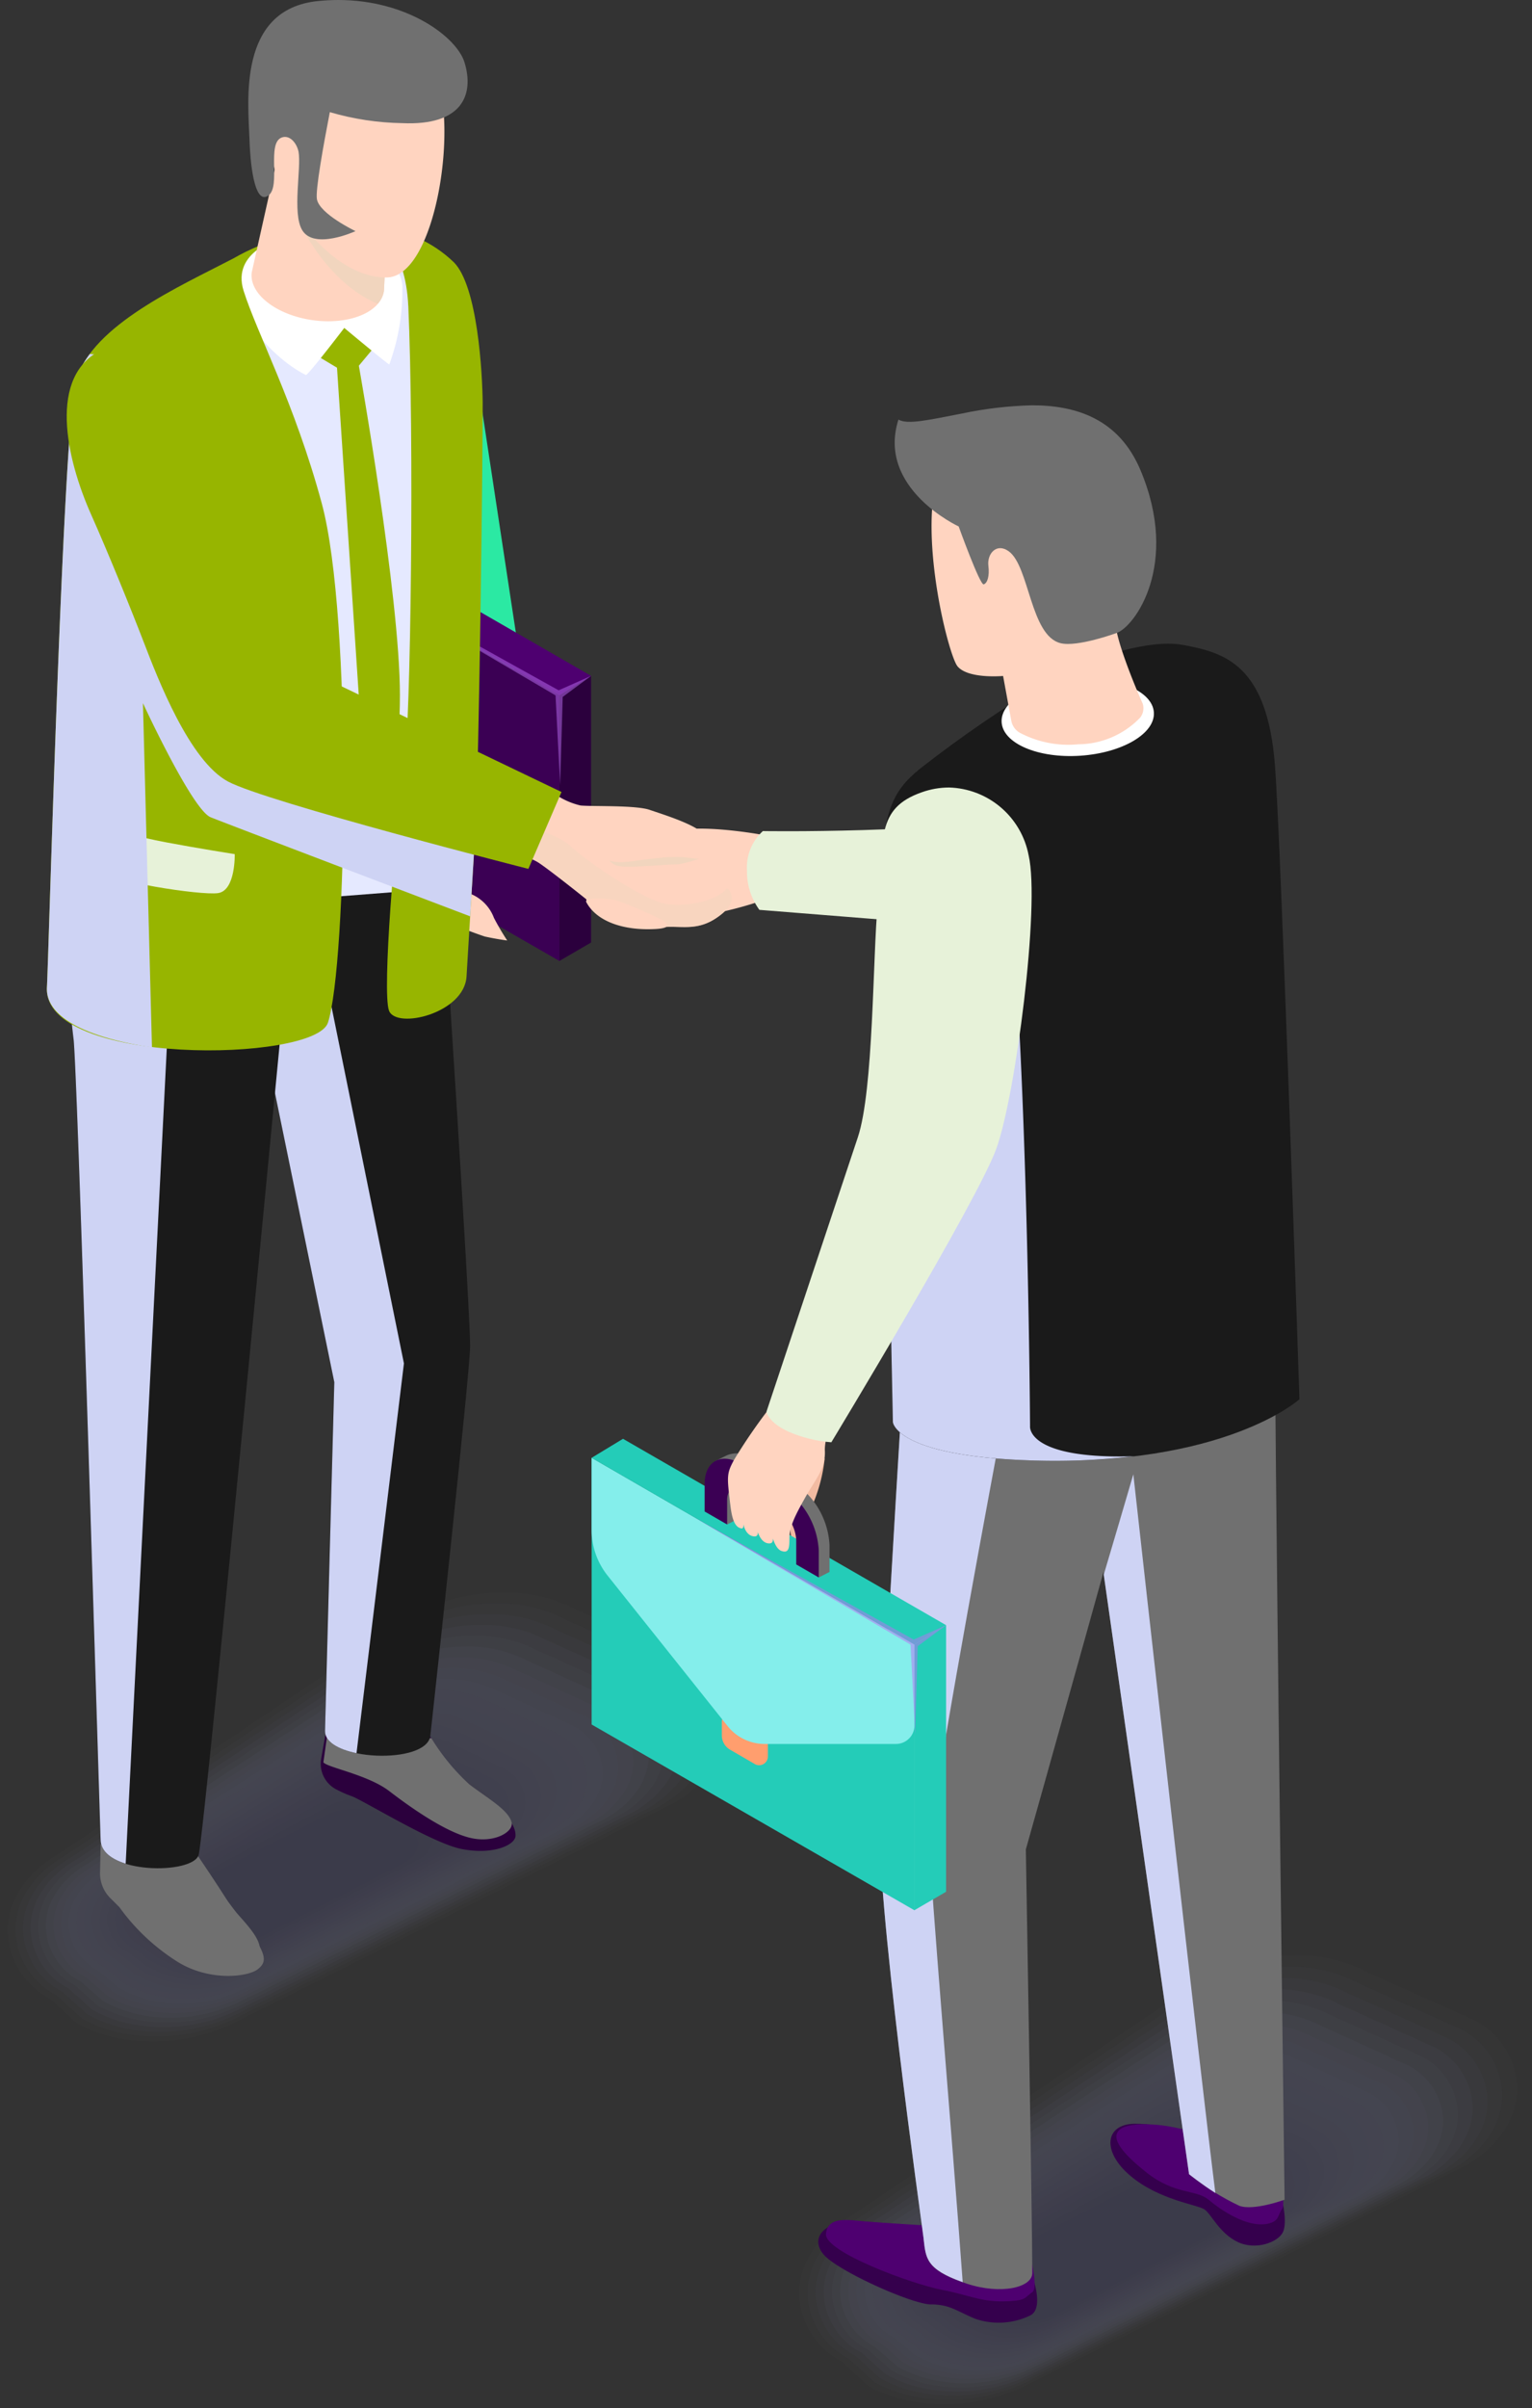 <svg id="img-immigration-attorney-lawyer" xmlns="http://www.w3.org/2000/svg" xmlns:xlink="http://www.w3.org/1999/xlink" width="160.636" height="252.291" viewBox="0 0 160.636 252.291">
  <rect x="0" y="0" width="160.636" height="252.291" fill="#333333" stroke="none"/>
  <defs>
    <clipPath id="clip-path">
      <rect id="Rectangle_9734" data-name="Rectangle 9734" width="160.636" height="252.291" fill="none"/>
    </clipPath>
    <clipPath id="clip-path-2">
      <rect id="Rectangle_9710" data-name="Rectangle 9710" width="77.702" height="48.656" fill="none"/>
    </clipPath>
    <clipPath id="clip-path-4">
      <rect id="Rectangle_9689" data-name="Rectangle 9689" width="75.288" height="47.026" fill="none"/>
    </clipPath>
    <clipPath id="clip-path-5">
      <rect id="Rectangle_9690" data-name="Rectangle 9690" width="72.874" height="45.397" fill="none"/>
    </clipPath>
    <clipPath id="clip-path-6">
      <rect id="Rectangle_9691" data-name="Rectangle 9691" width="70.461" height="43.768" fill="none"/>
    </clipPath>
    <clipPath id="clip-path-7">
      <rect id="Rectangle_9692" data-name="Rectangle 9692" width="68.047" height="42.139" fill="none"/>
    </clipPath>
    <clipPath id="clip-path-8">
      <rect id="Rectangle_9693" data-name="Rectangle 9693" width="65.634" height="40.51" fill="none"/>
    </clipPath>
    <clipPath id="clip-path-9">
      <rect id="Rectangle_9694" data-name="Rectangle 9694" width="63.22" height="38.882" fill="none"/>
    </clipPath>
    <clipPath id="clip-path-10">
      <rect id="Rectangle_9695" data-name="Rectangle 9695" width="60.807" height="37.254" fill="none"/>
    </clipPath>
    <clipPath id="clip-path-11">
      <rect id="Rectangle_9696" data-name="Rectangle 9696" width="58.393" height="35.627" fill="none"/>
    </clipPath>
    <clipPath id="clip-path-12">
      <rect id="Rectangle_9697" data-name="Rectangle 9697" width="55.98" height="34" fill="none"/>
    </clipPath>
    <clipPath id="clip-path-13">
      <rect id="Rectangle_9698" data-name="Rectangle 9698" width="53.567" height="32.373" fill="none"/>
    </clipPath>
    <clipPath id="clip-path-14">
      <rect id="Rectangle_9699" data-name="Rectangle 9699" width="51.153" height="30.748" fill="none"/>
    </clipPath>
    <clipPath id="clip-path-15">
      <rect id="Rectangle_9700" data-name="Rectangle 9700" width="48.74" height="29.123" fill="none"/>
    </clipPath>
    <clipPath id="clip-path-16">
      <rect id="Rectangle_9701" data-name="Rectangle 9701" width="46.327" height="27.5" fill="none"/>
    </clipPath>
    <clipPath id="clip-path-17">
      <rect id="Rectangle_9702" data-name="Rectangle 9702" width="43.914" height="25.877" fill="none"/>
    </clipPath>
    <clipPath id="clip-path-18">
      <rect id="Rectangle_9703" data-name="Rectangle 9703" width="41.502" height="24.256" fill="none"/>
    </clipPath>
    <clipPath id="clip-path-19">
      <rect id="Rectangle_9704" data-name="Rectangle 9704" width="39.089" height="22.637" fill="none"/>
    </clipPath>
    <clipPath id="clip-path-20">
      <rect id="Rectangle_9705" data-name="Rectangle 9705" width="36.676" height="21.019" fill="none"/>
    </clipPath>
    <clipPath id="clip-path-21">
      <rect id="Rectangle_9706" data-name="Rectangle 9706" width="34.264" height="19.404" fill="none"/>
    </clipPath>
    <clipPath id="clip-path-22">
      <rect id="Rectangle_9707" data-name="Rectangle 9707" width="31.852" height="17.791" fill="none"/>
    </clipPath>
    <clipPath id="clip-path-23">
      <rect id="Rectangle_9708" data-name="Rectangle 9708" width="29.441" height="16.183" fill="none"/>
    </clipPath>
    <clipPath id="clip-path-24">
      <rect id="Rectangle_9709" data-name="Rectangle 9709" width="27.03" height="14.579" fill="none"/>
    </clipPath>
    <clipPath id="clip-path-25">
      <rect id="Rectangle_9733" data-name="Rectangle 9733" width="77.701" height="48.656" fill="none"/>
    </clipPath>
    <clipPath id="clip-path-29">
      <rect id="Rectangle_9714" data-name="Rectangle 9714" width="70.461" height="43.767" fill="none"/>
    </clipPath>
    <clipPath id="clip-path-32">
      <rect id="Rectangle_9717" data-name="Rectangle 9717" width="63.221" height="38.882" fill="none"/>
    </clipPath>
    <clipPath id="clip-path-34">
      <rect id="Rectangle_9719" data-name="Rectangle 9719" width="58.393" height="35.626" fill="none"/>
    </clipPath>
    <clipPath id="clip-path-37">
      <rect id="Rectangle_9722" data-name="Rectangle 9722" width="51.154" height="30.748" fill="none"/>
    </clipPath>
    <clipPath id="clip-path-38">
      <rect id="Rectangle_9723" data-name="Rectangle 9723" width="48.74" height="29.124" fill="none"/>
    </clipPath>
    <clipPath id="clip-path-41">
      <rect id="Rectangle_9726" data-name="Rectangle 9726" width="41.501" height="24.256" fill="none"/>
    </clipPath>
    <clipPath id="clip-path-44">
      <rect id="Rectangle_9729" data-name="Rectangle 9729" width="34.264" height="19.403" fill="none"/>
    </clipPath>
    <clipPath id="clip-path-48">
      <path id="Path_72768" data-name="Path 72768" d="M23.26,13.724l5,32.918L26.178,75.95,17.7,58.589Z" transform="translate(-17.704 -13.724)" fill="none"/>
    </clipPath>
    <linearGradient id="linear-gradient" x1="-0.953" y1="3.547" x2="-0.88" y2="3.547" gradientUnits="objectBoundingBox">
      <stop offset="0" stop-color="#6cf"/>
      <stop offset="0.005" stop-color="#6cf"/>
      <stop offset="0.196" stop-color="#43caeb"/>
      <stop offset="0.525" stop-color="#00c7c5"/>
      <stop offset="0.674" stop-color="#08cebd"/>
      <stop offset="0.915" stop-color="#20e1aa"/>
      <stop offset="1" stop-color="#2be9a3"/>
    </linearGradient>
    <clipPath id="clip-path-50">
      <rect id="Rectangle_9736" data-name="Rectangle 9736" width="26.58" height="22.801" fill="none"/>
    </clipPath>
    <clipPath id="clip-path-51">
      <path id="Path_72776" data-name="Path 72776" d="M13.643,17.24l1.739,1.042,2.29,34.448,1.667,17.13a57.857,57.857,0,0,0,2.64-17.271c0-10.417-4.307-34.516-4.307-34.516l1.389-1.665-2.709-2.5-.626-.069Z" transform="translate(-13.643 -13.837)" fill="none"/>
    </clipPath>
    <clipPath id="clip-path-53">
      <path id="Path_72779" data-name="Path 72779" d="M12.1,39.269,10.428,43.9,19.8,89.529s-.919,34.169-.97,36.531c-.071,3.125,10.7,3.61,11.043.485s4.167-38.151,4.167-40.789c0-4.167-2.871-47.967-2.871-47.967Z" transform="translate(-10.428 -37.789)" fill="#1a1a1a"/>
    </clipPath>
    <clipPath id="clip-path-55">
      <rect id="Rectangle_9741" data-name="Rectangle 9741" width="16.668" height="85.972" fill="none"/>
    </clipPath>
    <clipPath id="clip-path-56">
      <path id="Path_72783" data-name="Path 72783" d="M3.45,53.328c.436,3.9,2.689,80.026,2.837,83.91.14,3.613,9.723,3.613,10.279,1.529.653-2.445,9.865-99.314,9.865-99.314l-23.2-1.48A67.708,67.708,0,0,0,3.45,53.328" transform="translate(-2.917 -37.973)" fill="none"/>
    </clipPath>
    <clipPath id="clip-path-58">
      <rect id="Rectangle_9744" data-name="Rectangle 9744" width="11.009" height="101.509" fill="none"/>
    </clipPath>
    <clipPath id="clip-path-59">
      <path id="Path_72787" data-name="Path 72787" d="M19.42,17.885c.606,13.505.3,43.488-.461,48.8-.926,6.479-2.308,23.05-1.561,25.04s7.893.3,8.129-3.578c.195-3.238.542-8.994.9-14.943.458-7.516.827-42.178.793-45.209s-.517-12.116-3.007-14.655a13.19,13.19,0,0,0-8.225-3.667s3.152,2.007,3.428,8.21" transform="translate(-15.992 -9.675)" fill="none"/>
    </clipPath>
    <clipPath id="clip-path-60">
      <path id="Path_72788" data-name="Path 72788" d="M21.522,12.368C15.774,15.36,6.911,19.273,5.066,25.033,3.682,29.346,2.163,86.09,2,88.693c-.5,8.319,28.111,7.885,29.466,3.724,1.992-6.142,2.591-42.409-.648-54.407C28,27.582,24.014,20.155,22.623,15.744c-1.31-4.152,3.807-5.524,4.408-5.669a23.628,23.628,0,0,0-5.509,2.293m5.509-2.293.057-.012-.057.012" transform="translate(-1.996 -10.063)" fill="none"/>
    </clipPath>
    <clipPath id="clip-path-61">
      <path id="Path_72789" data-name="Path 72789" d="M4.4,39.688c.69,1.088,10.466,2.623,12.323,2.359s1.753-4.083,1.753-4.083-3.9-.616-7.142-1.226-6.378-1.517-6.378-1.517S3.715,38.6,4.4,39.688" transform="translate(-4.195 -35.221)" fill="none"/>
    </clipPath>
    <clipPath id="clip-path-63">
      <rect id="Rectangle_9749" data-name="Rectangle 9749" width="24.332" height="11.292" fill="none"/>
    </clipPath>
    <clipPath id="clip-path-64">
      <path id="Path_72792" data-name="Path 72792" d="M63.787,35.3c-12.4,2.037-30.315,1.739-30.315,1.739a5.161,5.161,0,0,0-1.665,4.152,6.818,6.818,0,0,0,1.3,4.1l28.04,2.236s20.933,2.729,20.79-5.9c-.094-5.553-2.679-7.42-8.164-7.42A65.944,65.944,0,0,0,63.787,35.3" transform="translate(-31.802 -34.202)" fill="none"/>
    </clipPath>
    <clipPath id="clip-path-66">
      <rect id="Rectangle_9752" data-name="Rectangle 9752" width="14.273" height="2.515" fill="none"/>
    </clipPath>
    <clipPath id="clip-path-67">
      <rect id="Rectangle_9753" data-name="Rectangle 9753" width="10.909" height="19.31" fill="none"/>
    </clipPath>
    <clipPath id="clip-path-68">
      <rect id="Rectangle_9754" data-name="Rectangle 9754" width="45.049" height="72.643" fill="none"/>
    </clipPath>
    <clipPath id="clip-path-69">
      <path id="Path_72802" data-name="Path 72802" d="M45.309,59.085l13.1,91.99a26.317,26.317,0,0,0,5.273,3.31c1.5.549,4.741-.64,4.741-.64s-1.145-88.665-.988-90.963c.571-8.26-2.95-10.343-2.95-10.343Z" transform="translate(-45.309 -52.438)" fill="#707070"/>
    </clipPath>
    <clipPath id="clip-path-71">
      <path id="Path_72805" data-name="Path 72805" d="M40.488,62.564s-2.477,39.8-3.039,52.925c-.429,9.969,4.457,44,4.664,45.793.239,2.039.167,3.251,4.558,4.7,3.507,1.153,6.834.424,6.834-1.14,0-5.174-.677-44.367-.677-44.367S64.5,79.108,67.286,68.32s-1.709-18.229-1.709-18.229Z" transform="translate(-37.422 -50.091)" fill="#707070"/>
    </clipPath>
    <clipPath id="clip-path-73">
      <rect id="Rectangle_9759" data-name="Rectangle 9759" width="14.688" height="108.866" fill="none"/>
    </clipPath>
    <clipPath id="clip-path-74">
      <path id="Path_72807" data-name="Path 72807" d="M54.993,31.278A128.849,128.849,0,0,0,41.486,40.53c-2.926,2.416-4.115,4.718-3.921,13.628.414,19.076,1.143,54.779,1.143,54.779s.271,3.524,14.276,4c20.534.7,28.352-6.4,28.352-6.4s-1.9-57.7-2.564-66.376c-.808-10.567-5.238-11.835-9.646-12.646a8.509,8.509,0,0,0-1.549-.131c-3.844,0-9.255,1.975-12.584,3.9" transform="translate(-37.545 -27.382)" fill="none"/>
    </clipPath>
    <clipPath id="clip-path-76">
      <rect id="Rectangle_9762" data-name="Rectangle 9762" width="26.396" height="60.424" fill="none"/>
    </clipPath>
    <clipPath id="clip-path-77">
      <path id="Path_72811" data-name="Path 72811" d="M45.122,18.106c-3.172.608-5.708,1.214-6.632.626-2.317,7.223,6.312,11.2,6.312,11.2s2.236,6.2,2.628,6.066.616-.872.488-1.931c-.158-1.293.877-2.465,2.155-1.517,2.143,1.583,2.248,8.821,5.406,9.609,1.766.443,5.864-1.059,5.864-1.059,1.894-.618,6.686-7.181,2.524-17.064-2.266-5.381-6.753-6.794-11.355-6.794a40.05,40.05,0,0,0-7.388.864" transform="translate(-38.095 -17.242)" fill="none"/>
    </clipPath>
    <clipPath id="clip-path-79">
      <rect id="Rectangle_9765" data-name="Rectangle 9765" width="11.702" height="75.287" fill="none"/>
    </clipPath>
    <clipPath id="clip-path-81">
      <path id="Path_72822" data-name="Path 72822" d="M48.941,33.993c-4.859,1.694-4,4.893-4.64,11.7-.527,5.61-.429,19.484-2.083,24.447L32.633,98.9s.175,1.125,2.362,2.106a13.946,13.946,0,0,0,4.443,1.089s15.288-25.218,17.3-30.758S61.347,45.855,60.124,40.6a8.737,8.737,0,0,0-8.348-7.1,8.569,8.569,0,0,0-2.835.493" transform="translate(-32.633 -33.5)" fill="none"/>
    </clipPath>
    <clipPath id="clip-path-82">
      <path id="Path_72823" data-name="Path 72823" d="M6.55,15.454C.829,18.175,2.777,26.849,5.415,32.759c1.719,3.852,4.115,9.732,5.556,13.473s4.748,12.3,8.777,14.461,31.5,9.154,31.5,9.154l3.472-8.055-27.5-13.2s-4.583-15.278-6.112-19.307c-2.184-5.76-4.489-14.808-10.732-14.808a8.96,8.96,0,0,0-3.827.975" transform="translate(-2.841 -14.479)" fill="none"/>
    </clipPath>
    <clipPath id="clip-path-83">
      <path id="Path_72824" data-name="Path 72824" d="M17.864.111c-8.437.862-7.3,10.562-7.174,14.372s.736,6.969,2.017,5.974-.2-5.393,1.332-6.036c.808-.34,1.581.475,1.8,1.463.313,1.7-.687,6.44.382,8.223,1.266,2.11,5.59.106,5.59.106s-3.763-1.793-4.044-3.342c-.17-.936.67-5.6,1.354-9.122a28.669,28.669,0,0,0,7.61,1.153c6.208.278,7.57-2.913,6.509-6.376C32.435,3.916,27.308,0,20,0a21.163,21.163,0,0,0-2.133.111" transform="translate(-10.572)" fill="none"/>
    </clipPath>
  </defs>
  <g id="Group_40945" data-name="Group 40945">
    <g id="Group_40820" data-name="Group 40820" transform="translate(0 0)">
      <g id="Group_40819" data-name="Group 40819" clip-path="url(#clip-path)">
        <g id="Group_40749" data-name="Group 40749" transform="translate(82.935 203.635)" opacity="0.2">
          <g id="Group_40748" data-name="Group 40748">
            <g id="Group_40747" data-name="Group 40747" clip-path="url(#clip-path-2)">
              <g id="Group_40683" data-name="Group 40683" opacity="0">
                <g id="Group_40682" data-name="Group 40682">
                  <g id="Group_40681" data-name="Group 40681" clip-path="url(#clip-path-2)">
                    <path id="Path_72724" data-name="Path 72724" d="M49.256,131.346a16.23,16.23,0,0,1-8.1-1.953l-2.827-2.623a8.575,8.575,0,0,1-4.649-7.405c0-3.29,2.039-6.354,5.6-8.407l38.1-25.767a19.943,19.943,0,0,1,9.838-2.5,16.239,16.239,0,0,1,8.1,1.953l11.409,5.09a8.575,8.575,0,0,1,4.649,7.405c0,3.29-2.042,6.354-5.6,8.407L59.1,128.844a19.959,19.959,0,0,1-9.841,2.5" transform="translate(-33.677 -82.69)" fill="#afb6e5"/>
                  </g>
                </g>
              </g>
              <g id="Group_40686" data-name="Group 40686" transform="translate(0.859 1.191)" opacity="0.048">
                <g id="Group_40685" data-name="Group 40685">
                  <g id="Group_40684" data-name="Group 40684" clip-path="url(#clip-path-4)">
                    <path id="Path_72725" data-name="Path 72725" d="M76.453,85.6a19.327,19.327,0,0,1,9.518-2.423,15.753,15.753,0,0,1,7.841,1.874c.012,0,2.2.978,2.207.985l8.816,3.945a8.25,8.25,0,0,1,4.48,7.134c0,3.165-1.97,6.117-5.406,8.1l-41.848,20.9c-.02.012-3.389,1.689-3.411,1.7A19.366,19.366,0,0,1,49.1,130.2a18.467,18.467,0,0,1-3.93-.426,14.077,14.077,0,0,1-3.921-1.495l-2.748-2.527a8.256,8.256,0,0,1-4.48-7.137c0-3.165,1.973-6.117,5.406-8.1Z" transform="translate(-34.026 -83.173)" fill="#abb2e2"/>
                  </g>
                </g>
              </g>
              <g id="Group_40689" data-name="Group 40689" transform="translate(1.718 2.382)" opacity="0.095">
                <g id="Group_40688" data-name="Group 40688">
                  <g id="Group_40687" data-name="Group 40687" clip-path="url(#clip-path-5)">
                    <path id="Path_72726" data-name="Path 72726" d="M75.527,86a18.7,18.7,0,0,1,9.2-2.347,15.285,15.285,0,0,1,7.575,1.8c.025.007,2.111.938,2.13.951l8.506,3.817a7.937,7.937,0,0,1,4.31,6.866c0,3.041-1.9,5.881-5.213,7.792L61.51,125.131c-.039.022-3.261,1.628-3.307,1.64a18.8,18.8,0,0,1-9.252,2.283,17.88,17.88,0,0,1-3.8-.431,14.04,14.04,0,0,1-3.795-1.458l-2.672-2.433a7.933,7.933,0,0,1-4.31-6.868c.007-3.039,1.9-5.878,5.213-7.789Z" transform="translate(-34.375 -83.656)" fill="#a7addf"/>
                  </g>
                </g>
              </g>
              <g id="Group_40692" data-name="Group 40692" transform="translate(2.577 3.573)" opacity="0.143">
                <g id="Group_40691" data-name="Group 40691">
                  <g id="Group_40690" data-name="Group 40690" clip-path="url(#clip-path-6)">
                    <path id="Path_72727" data-name="Path 72727" d="M74.6,86.411a18.131,18.131,0,0,1,8.878-2.271A14.829,14.829,0,0,1,90.8,85.859c.034.012,2.024.9,2.054.916l8.193,3.694a7.611,7.611,0,0,1,4.142,6.6c-.01,2.913-1.835,5.642-5.021,7.482l-39.205,19.6c-.057.034-3.132,1.564-3.2,1.583a18.22,18.22,0,0,1-8.959,2.172,17.34,17.34,0,0,1-3.674-.433,14.014,14.014,0,0,1-3.669-1.423l-2.591-2.339a7.608,7.608,0,0,1-4.142-6.6c.01-2.916,1.835-5.642,5.021-7.482Z" transform="translate(-34.724 -84.141)" fill="#a3a9dc"/>
                  </g>
                </g>
              </g>
              <g id="Group_40695" data-name="Group 40695" transform="translate(3.435 4.764)" opacity="0.19">
                <g id="Group_40694" data-name="Group 40694">
                  <g id="Group_40693" data-name="Group 40693" clip-path="url(#clip-path-7)">
                    <path id="Path_72728" data-name="Path 72728" d="M73.679,86.818a17.537,17.537,0,0,1,8.558-2.194,14.345,14.345,0,0,1,7.051,1.643c.047.015,1.938.859,1.978.882l7.883,3.568a7.286,7.286,0,0,1,3.972,6.327c-.012,2.79-1.766,5.406-4.827,7.174L60.408,123.172c-.076.044-3.007,1.5-3.1,1.527a17.684,17.684,0,0,1-8.666,2.064,17.121,17.121,0,0,1-3.546-.438,14.2,14.2,0,0,1-3.544-1.386l-2.512-2.246a7.292,7.292,0,0,1-3.972-6.329c.012-2.79,1.763-5.406,4.827-7.174Z" transform="translate(-35.072 -84.624)" fill="#9fa4d8"/>
                  </g>
                </g>
              </g>
              <g id="Group_40698" data-name="Group 40698" transform="translate(4.294 5.955)" opacity="0.238">
                <g id="Group_40697" data-name="Group 40697">
                  <g id="Group_40696" data-name="Group 40696" clip-path="url(#clip-path-8)">
                    <path id="Path_72729" data-name="Path 72729" d="M72.755,87.224a16.882,16.882,0,0,1,8.238-2.115,13.861,13.861,0,0,1,6.787,1.561c.059.02,1.852.82,1.9.85l7.573,3.44a6.973,6.973,0,0,1,3.8,6.058c-.017,2.667-1.7,5.169-4.635,6.866L59.858,122.191c-.1.054-2.879,1.436-2.992,1.47a17.09,17.09,0,0,1-8.371,1.953,16.377,16.377,0,0,1-3.418-.441,14.143,14.143,0,0,1-3.418-1.352l-2.436-2.152a6.966,6.966,0,0,1-3.8-6.056c.015-2.667,1.694-5.169,4.635-6.866Z" transform="translate(-35.42 -85.107)" fill="#9ba0d5"/>
                  </g>
                </g>
              </g>
              <g id="Group_40701" data-name="Group 40701" transform="translate(5.153 7.146)" opacity="0.286">
                <g id="Group_40700" data-name="Group 40700">
                  <g id="Group_40699" data-name="Group 40699" clip-path="url(#clip-path-9)">
                    <path id="Path_72730" data-name="Path 72730" d="M71.831,87.63a16.3,16.3,0,0,1,7.917-2.039,13.371,13.371,0,0,1,6.524,1.485c.071.025,1.766.781,1.825.815l7.26,3.315a6.645,6.645,0,0,1,3.635,5.787c-.02,2.541-1.628,4.933-4.443,6.558L59.308,121.209c-.116.069-2.753,1.374-2.889,1.416a16.528,16.528,0,0,1-8.075,1.842,15.835,15.835,0,0,1-3.293-.446,14.23,14.23,0,0,1-3.293-1.313L39.4,120.65a6.651,6.651,0,0,1-3.632-5.787c.02-2.544,1.625-4.933,4.443-6.558Z" transform="translate(-35.769 -85.591)" fill="#979bd2"/>
                  </g>
                </g>
              </g>
              <g id="Group_40704" data-name="Group 40704" transform="translate(6.012 8.337)" opacity="0.333">
                <g id="Group_40703" data-name="Group 40703">
                  <g id="Group_40702" data-name="Group 40702" clip-path="url(#clip-path-10)">
                    <path id="Path_72731" data-name="Path 72731" d="M70.906,88.038a15.669,15.669,0,0,1,7.6-1.963,12.932,12.932,0,0,1,6.263,1.406c.079.03,1.677.741,1.746.783l6.95,3.189a6.326,6.326,0,0,1,3.465,5.516c-.022,2.418-1.559,4.7-4.251,6.25L58.757,120.23c-.135.079-2.628,1.31-2.783,1.359a15.994,15.994,0,0,1-7.784,1.734,15.244,15.244,0,0,1-3.162-.451,14.059,14.059,0,0,1-3.167-1.278l-2.278-1.963a6.328,6.328,0,0,1-3.465-5.519c.022-2.418,1.556-4.7,4.251-6.25Z" transform="translate(-36.119 -86.074)" fill="#9397cf"/>
                  </g>
                </g>
              </g>
              <g id="Group_40707" data-name="Group 40707" transform="translate(6.87 9.527)" opacity="0.381">
                <g id="Group_40706" data-name="Group 40706">
                  <g id="Group_40705" data-name="Group 40705" clip-path="url(#clip-path-11)">
                    <path id="Path_72732" data-name="Path 72732" d="M69.981,88.445a15.069,15.069,0,0,1,7.277-1.886,12.451,12.451,0,0,1,6,1.33c.091.032,1.591.7,1.67.746L91.564,91.7a6,6,0,0,1,3.3,5.248c-.025,2.3-1.487,4.46-4.056,5.942l-32.6,16.362c-.155.091-2.5,1.249-2.679,1.3a15.4,15.4,0,0,1-7.489,1.623A14.7,14.7,0,0,1,45,121.723a14.385,14.385,0,0,1-3.041-1.241l-2.2-1.872a6,6,0,0,1-3.3-5.248c.025-2.3,1.487-4.457,4.056-5.94Z" transform="translate(-36.467 -86.559)" fill="#8f92cc"/>
                  </g>
                </g>
              </g>
              <g id="Group_40710" data-name="Group 40710" transform="translate(7.729 10.718)" opacity="0.429">
                <g id="Group_40709" data-name="Group 40709">
                  <g id="Group_40708" data-name="Group 40708" clip-path="url(#clip-path-12)">
                    <path id="Path_72733" data-name="Path 72733" d="M69.057,88.85a14.468,14.468,0,0,1,6.957-1.808,12,12,0,0,1,5.736,1.249c.1.037,1.5.662,1.593.714l6.327,2.938a5.679,5.679,0,0,1,3.125,4.977c-.027,2.172-1.418,4.223-3.864,5.635L57.658,118.269c-.175.1-2.374,1.185-2.576,1.244a14.782,14.782,0,0,1-7.2,1.515,14.337,14.337,0,0,1-2.908-.456,14.639,14.639,0,0,1-2.916-1.207l-2.12-1.776a5.679,5.679,0,0,1-3.125-4.979c.027-2.17,1.418-4.221,3.864-5.632Z" transform="translate(-36.815 -87.042)" fill="#8b8ec9"/>
                  </g>
                </g>
              </g>
              <g id="Group_40713" data-name="Group 40713" transform="translate(8.588 11.909)" opacity="0.476">
                <g id="Group_40712" data-name="Group 40712">
                  <g id="Group_40711" data-name="Group 40711" clip-path="url(#clip-path-13)">
                    <path id="Path_72734" data-name="Path 72734" d="M68.133,89.258a13.857,13.857,0,0,1,6.637-1.731A11.512,11.512,0,0,1,80.242,88.7c.116.039,1.418.623,1.519.68l6.014,2.812A5.36,5.36,0,0,1,90.73,96.9c-.032,2.044-1.35,3.985-3.672,5.324L57.108,117.29c-.192.111-2.248,1.12-2.473,1.187a14.211,14.211,0,0,1-6.9,1.406,13.771,13.771,0,0,1-2.78-.461,14.933,14.933,0,0,1-2.79-1.17l-2.044-1.684a5.36,5.36,0,0,1-2.955-4.709c.032-2.044,1.35-3.985,3.672-5.324Z" transform="translate(-37.163 -87.525)" fill="#8789c6"/>
                  </g>
                </g>
              </g>
              <g id="Group_40716" data-name="Group 40716" transform="translate(9.446 13.1)" opacity="0.524">
                <g id="Group_40715" data-name="Group 40715">
                  <g id="Group_40714" data-name="Group 40714" clip-path="url(#clip-path-14)">
                    <path id="Path_72735" data-name="Path 72735" d="M67.208,89.665a13.259,13.259,0,0,1,6.317-1.655A11.063,11.063,0,0,1,78.733,89.1c.128.047,1.332.584,1.443.648l5.7,2.684a5.04,5.04,0,0,1,2.788,4.44c-.034,1.921-1.281,3.748-3.48,5.016L56.557,116.311c-.212.123-2.12,1.056-2.369,1.13a13.642,13.642,0,0,1-6.607,1.3,13.24,13.24,0,0,1-2.652-.463,15.346,15.346,0,0,1-2.665-1.135L40.3,115.55a5.035,5.035,0,0,1-2.788-4.44c.034-1.921,1.281-3.746,3.48-5.016Z" transform="translate(-37.514 -88.009)" fill="#8385c2"/>
                  </g>
                </g>
              </g>
              <g id="Group_40719" data-name="Group 40719" transform="translate(10.305 14.29)" opacity="0.571">
                <g id="Group_40718" data-name="Group 40718">
                  <g id="Group_40717" data-name="Group 40717" clip-path="url(#clip-path-15)">
                    <path id="Path_72736" data-name="Path 72736" d="M66.284,90.073a12.641,12.641,0,0,1,6-1.579,10.587,10.587,0,0,1,4.945,1.017c.138.049,1.246.544,1.367.613l5.391,2.559A4.72,4.72,0,0,1,86.6,96.852c-.037,1.8-1.212,3.512-3.285,4.709L56,115.332c-.229.133-1.992.992-2.261,1.074a12.29,12.29,0,0,1-8.838.719,15.659,15.659,0,0,1-2.539-1.1l-1.886-1.495a4.716,4.716,0,0,1-2.618-4.169c.037-1.8,1.212-3.512,3.285-4.709Z" transform="translate(-37.862 -88.492)" fill="#7f80bf"/>
                  </g>
                </g>
              </g>
              <g id="Group_40722" data-name="Group 40722" transform="translate(11.164 15.481)" opacity="0.619">
                <g id="Group_40721" data-name="Group 40721">
                  <g id="Group_40720" data-name="Group 40720" clip-path="url(#clip-path-16)">
                    <path id="Path_72737" data-name="Path 72737" d="M65.36,90.478a12.023,12.023,0,0,1,5.676-1.5,10.143,10.143,0,0,1,4.682.936c.15.054,1.16.5,1.29.579l5.078,2.433a4.4,4.4,0,0,1,2.45,3.9,5.456,5.456,0,0,1-3.093,4.4L55.455,114.351c-.249.145-1.867.928-2.157,1.017a12.484,12.484,0,0,1-6.021,1.076,12.294,12.294,0,0,1-2.4-.47,16.487,16.487,0,0,1-2.413-1.064l-1.808-1.4a4.4,4.4,0,0,1-2.448-3.9,5.448,5.448,0,0,1,3.093-4.4Z" transform="translate(-38.21 -88.975)" fill="#7b7cbc"/>
                  </g>
                </g>
              </g>
              <g id="Group_40725" data-name="Group 40725" transform="translate(12.022 16.671)" opacity="0.667">
                <g id="Group_40724" data-name="Group 40724">
                  <g id="Group_40723" data-name="Group 40723" clip-path="url(#clip-path-17)">
                    <path id="Path_72738" data-name="Path 72738" d="M64.436,90.885a11.454,11.454,0,0,1,5.354-1.423,9.674,9.674,0,0,1,4.42.859c.163.057,1.074.465,1.214.544l4.768,2.308a4.081,4.081,0,0,1,2.28,3.63,5.112,5.112,0,0,1-2.9,4.093L54.906,113.372c-.268.155-1.739.864-2.054.96a10.96,10.96,0,0,1-7.994.493,17.787,17.787,0,0,1-2.29-1.027l-1.729-1.308a4.078,4.078,0,0,1-2.278-3.63,5.112,5.112,0,0,1,2.9-4.093Z" transform="translate(-38.558 -89.459)" fill="#7777b9"/>
                  </g>
                </g>
              </g>
              <g id="Group_40728" data-name="Group 40728" transform="translate(12.88 17.861)" opacity="0.714">
                <g id="Group_40727" data-name="Group 40727">
                  <g id="Group_40726" data-name="Group 40726" clip-path="url(#clip-path-18)">
                    <path id="Path_72739" data-name="Path 72739" d="M63.511,91.293a10.841,10.841,0,0,1,5.036-1.347,9.26,9.26,0,0,1,4.154.781c.175.062.987.426,1.138.512L78.3,93.421a3.759,3.759,0,0,1,2.11,3.359,4.765,4.765,0,0,1-2.709,3.785L54.355,112.393a20.13,20.13,0,0,1-1.95.9,11.325,11.325,0,0,1-5.43.857,11.58,11.58,0,0,1-2.143-.478,19.516,19.516,0,0,1-2.162-.992l-1.65-1.214a3.747,3.747,0,0,1-2.11-3.359,4.77,4.77,0,0,1,2.706-3.785Z" transform="translate(-38.908 -89.942)" fill="#7373b6"/>
                  </g>
                </g>
              </g>
              <g id="Group_40731" data-name="Group 40731" transform="translate(13.739 19.051)" opacity="0.762">
                <g id="Group_40730" data-name="Group 40730">
                  <g id="Group_40729" data-name="Group 40729" clip-path="url(#clip-path-19)">
                    <path id="Path_72740" data-name="Path 72740" d="M62.587,91.7A10.255,10.255,0,0,1,67.3,90.43a8.806,8.806,0,0,1,3.893.7c.185.064.9.387,1.061.478L76.4,93.666a3.436,3.436,0,0,1,1.941,3.093,4.419,4.419,0,0,1-2.514,3.475L53.805,111.412a15.908,15.908,0,0,1-1.845.85,9.684,9.684,0,0,1-7.152.266,21.859,21.859,0,0,1-2.039-.958L41.2,110.451a3.435,3.435,0,0,1-1.941-3.091,4.417,4.417,0,0,1,2.514-3.475Z" transform="translate(-39.256 -90.426)" fill="#6f6eb3"/>
                  </g>
                </g>
              </g>
              <g id="Group_40734" data-name="Group 40734" transform="translate(14.597 20.241)" opacity="0.81">
                <g id="Group_40733" data-name="Group 40733">
                  <g id="Group_40732" data-name="Group 40732" clip-path="url(#clip-path-20)">
                    <path id="Path_72741" data-name="Path 72741" d="M61.663,92.107a9.6,9.6,0,0,1,4.393-1.192,8.3,8.3,0,0,1,3.63.626,10.225,10.225,0,0,1,.985.443l3.834,1.928a3.117,3.117,0,0,1,1.771,2.822A4.079,4.079,0,0,1,73.954,99.9l-20.7,10.53a13.617,13.617,0,0,1-1.741.793,10.138,10.138,0,0,1-4.844.638,10.5,10.5,0,0,1-1.886-.485c-.276-.089-1.684-.791-1.911-.921l-1.495-1.024a3.117,3.117,0,0,1-1.771-2.822,4.076,4.076,0,0,1,2.322-3.167Z" transform="translate(-39.604 -90.909)" fill="#6b6ab0"/>
                  </g>
                </g>
              </g>
              <g id="Group_40737" data-name="Group 40737" transform="translate(15.455 21.431)" opacity="0.857">
                <g id="Group_40736" data-name="Group 40736">
                  <g id="Group_40735" data-name="Group 40735" clip-path="url(#clip-path-21)">
                    <path id="Path_72742" data-name="Path 72742" d="M60.739,92.515A9.014,9.014,0,0,1,64.813,91.4a7.885,7.885,0,0,1,3.366.547,8.994,8.994,0,0,1,.909.409l3.522,1.805a2.792,2.792,0,0,1,1.6,2.551,3.742,3.742,0,0,1-2.13,2.859l-19.376,9.883a11.589,11.589,0,0,1-1.638.736,9.55,9.55,0,0,1-4.551.527,9.793,9.793,0,0,1-1.758-.49c-.207-.069-1.615-.786-1.785-.884l-1.416-.931a2.793,2.793,0,0,1-1.6-2.551A3.736,3.736,0,0,1,42.087,103Z" transform="translate(-39.952 -91.391)" fill="#6765ac"/>
                  </g>
                </g>
              </g>
              <g id="Group_40740" data-name="Group 40740" transform="translate(16.313 22.62)" opacity="0.905">
                <g id="Group_40739" data-name="Group 40739">
                  <g id="Group_40738" data-name="Group 40738" clip-path="url(#clip-path-22)">
                    <path id="Path_72743" data-name="Path 72743" d="M59.815,92.923a8.415,8.415,0,0,1,3.753-1.039,7.455,7.455,0,0,1,3.105.47,6.532,6.532,0,0,1,.83.374l3.211,1.677a2.479,2.479,0,0,1,1.433,2.283A3.406,3.406,0,0,1,70.21,99.24l-18.054,9.235a9.478,9.478,0,0,1-1.534.68,8.919,8.919,0,0,1-4.255.416,9.09,9.09,0,0,1-1.63-.493c-.138-.047-1.547-.781-1.662-.847l-1.335-.837a2.477,2.477,0,0,1-1.433-2.283,3.4,3.4,0,0,1,1.938-2.549Z" transform="translate(-40.302 -91.875)" fill="#6361a9"/>
                  </g>
                </g>
              </g>
              <g id="Group_40743" data-name="Group 40743" transform="translate(17.171 23.808)" opacity="0.952">
                <g id="Group_40742" data-name="Group 40742">
                  <g id="Group_40741" data-name="Group 40741" clip-path="url(#clip-path-23)">
                    <path id="Path_72744" data-name="Path 72744" d="M58.891,93.332a7.834,7.834,0,0,1,3.433-.963,7.059,7.059,0,0,1,2.842.392,5.39,5.39,0,0,1,.754.342l2.9,1.551a2.156,2.156,0,0,1,1.263,2.012,3.071,3.071,0,0,1-1.744,2.243L51.607,107.5a8,8,0,0,1-1.428.623,8.331,8.331,0,0,1-3.965.308,9.029,9.029,0,0,1-1.5-.5c-.066-.025-1.478-.778-1.534-.813l-1.258-.744a2.152,2.152,0,0,1-1.263-2.012,3.062,3.062,0,0,1,1.744-2.241Z" transform="translate(-40.65 -92.357)" fill="#5f5ca6"/>
                  </g>
                </g>
              </g>
              <g id="Group_40746" data-name="Group 40746" transform="translate(18.028 24.996)">
                <g id="Group_40745" data-name="Group 40745">
                  <g id="Group_40744" data-name="Group 40744" clip-path="url(#clip-path-24)">
                    <path id="Path_72745" data-name="Path 72745" d="M44.689,106.782,42.1,105.356c-1.633-.943-1.428-2.588.456-3.677l15.411-7.94a7.075,7.075,0,0,1,6.368-.264L66.927,94.9c1.633.941,1.426,2.588-.458,3.677l-15.411,7.94a7.075,7.075,0,0,1-6.368.264" transform="translate(-40.997 -92.84)" fill="#5b58a3"/>
                  </g>
                </g>
              </g>
            </g>
          </g>
        </g>
        <g id="Group_40818" data-name="Group 40818" transform="translate(0 165.698)" opacity="0.2">
          <g id="Group_40817" data-name="Group 40817">
            <g id="Group_40816" data-name="Group 40816" clip-path="url(#clip-path-25)">
              <g id="Group_40752" data-name="Group 40752" opacity="0">
                <g id="Group_40751" data-name="Group 40751">
                  <g id="Group_40750" data-name="Group 40750" clip-path="url(#clip-path-25)">
                    <path id="Path_72746" data-name="Path 72746" d="M15.579,115.941a16.23,16.23,0,0,1-8.1-1.953l-2.827-2.623A8.572,8.572,0,0,1,0,103.96c0-3.29,2.039-6.354,5.6-8.407L43.7,69.786a19.943,19.943,0,0,1,9.838-2.5,16.265,16.265,0,0,1,8.1,1.953l11.409,5.09A8.575,8.575,0,0,1,77.7,81.732c0,3.29-2.042,6.354-5.6,8.408l-46.684,23.3a19.959,19.959,0,0,1-9.841,2.5" transform="translate(0 -67.285)" fill="#afb6e5"/>
                  </g>
                </g>
              </g>
              <g id="Group_40755" data-name="Group 40755" transform="translate(0.801 1.133)" opacity="0.048">
                <g id="Group_40754" data-name="Group 40754">
                  <g id="Group_40753" data-name="Group 40753" clip-path="url(#clip-path-4)">
                    <path id="Path_72747" data-name="Path 72747" d="M42.752,70.168a19.327,19.327,0,0,1,9.518-2.423,15.779,15.779,0,0,1,7.841,1.874c.012,0,2.2.978,2.207.985l8.816,3.945a8.25,8.25,0,0,1,4.48,7.134c0,3.165-1.97,6.117-5.406,8.1l-41.848,20.9c-.02.012-3.389,1.692-3.411,1.7a19.366,19.366,0,0,1-9.545,2.391,18.467,18.467,0,0,1-3.93-.426,14.075,14.075,0,0,1-3.921-1.495L4.8,110.322a8.256,8.256,0,0,1-4.48-7.137c0-3.165,1.973-6.117,5.406-8.1Z" transform="translate(-0.325 -67.744)" fill="#abb2e2"/>
                  </g>
                </g>
              </g>
              <g id="Group_40758" data-name="Group 40758" transform="translate(1.602 2.266)" opacity="0.095">
                <g id="Group_40757" data-name="Group 40757">
                  <g id="Group_40756" data-name="Group 40756" clip-path="url(#clip-path-5)">
                    <path id="Path_72748" data-name="Path 72748" d="M41.8,70.552A18.7,18.7,0,0,1,51,68.205,15.285,15.285,0,0,1,58.579,70c.025.007,2.11.938,2.13.948l8.506,3.82a7.937,7.937,0,0,1,4.31,6.866c0,3.041-1.9,5.881-5.213,7.792l-40.528,20.25c-.037.022-3.258,1.628-3.3,1.64a18.8,18.8,0,0,1-9.252,2.283,17.878,17.878,0,0,1-3.8-.431,14.04,14.04,0,0,1-3.795-1.458L4.96,109.277a7.926,7.926,0,0,1-4.31-6.866c.007-3.039,1.9-5.878,5.213-7.789Z" transform="translate(-0.651 -68.204)" fill="#a7addf"/>
                  </g>
                </g>
              </g>
              <g id="Group_40761" data-name="Group 40761" transform="translate(2.403 3.399)" opacity="0.143">
                <g id="Group_40760" data-name="Group 40760">
                  <g id="Group_40759" data-name="Group 40759" clip-path="url(#clip-path-29)">
                    <path id="Path_72749" data-name="Path 72749" d="M40.856,70.936a18.132,18.132,0,0,1,8.878-2.271,14.829,14.829,0,0,1,7.314,1.719c.034.012,2.024.9,2.054.916L67.3,74.994a7.616,7.616,0,0,1,4.142,6.6c-.01,2.916-1.835,5.642-5.021,7.482l-39.205,19.6c-.057.034-3.132,1.564-3.2,1.583a18.247,18.247,0,0,1-8.959,2.172A17.34,17.34,0,0,1,11.378,112a14.015,14.015,0,0,1-3.669-1.423l-2.591-2.34a7.608,7.608,0,0,1-4.142-6.6C.986,98.722,2.808,96,6,94.156Z" transform="translate(-0.975 -68.664)" fill="#a3a9dc"/>
                  </g>
                </g>
              </g>
              <g id="Group_40764" data-name="Group 40764" transform="translate(3.204 4.532)" opacity="0.19">
                <g id="Group_40763" data-name="Group 40763">
                  <g id="Group_40762" data-name="Group 40762" clip-path="url(#clip-path-7)">
                    <path id="Path_72750" data-name="Path 72750" d="M39.908,71.319a17.538,17.538,0,0,1,8.558-2.194,14.345,14.345,0,0,1,7.051,1.643c.047.015,1.938.859,1.978.882l7.883,3.568a7.286,7.286,0,0,1,3.972,6.327c-.012,2.79-1.766,5.406-4.827,7.174L26.637,107.673c-.076.044-3.007,1.5-3.1,1.527a17.684,17.684,0,0,1-8.666,2.064,17.077,17.077,0,0,1-3.544-.438,14.129,14.129,0,0,1-3.544-1.386l-2.514-2.246A7.292,7.292,0,0,1,1.3,100.864c.012-2.79,1.766-5.406,4.827-7.174Z" transform="translate(-1.301 -69.125)" fill="#9fa4d8"/>
                  </g>
                </g>
              </g>
              <g id="Group_40767" data-name="Group 40767" transform="translate(4.004 5.665)" opacity="0.238">
                <g id="Group_40766" data-name="Group 40766">
                  <g id="Group_40765" data-name="Group 40765" clip-path="url(#clip-path-8)">
                    <path id="Path_72751" data-name="Path 72751" d="M38.96,71.7A16.882,16.882,0,0,1,47.2,69.585a13.86,13.86,0,0,1,6.787,1.561c.059.02,1.852.82,1.9.85l7.57,3.44a6.971,6.971,0,0,1,3.8,6.058c-.017,2.667-1.7,5.169-4.635,6.866L26.063,106.668c-.1.054-2.879,1.436-2.992,1.47a17.089,17.089,0,0,1-8.371,1.953,16.373,16.373,0,0,1-3.418-.441A14.041,14.041,0,0,1,7.864,108.3l-2.436-2.152a6.966,6.966,0,0,1-3.8-6.056c.015-2.667,1.694-5.169,4.635-6.866Z" transform="translate(-1.626 -69.585)" fill="#9ba0d5"/>
                  </g>
                </g>
              </g>
              <g id="Group_40770" data-name="Group 40770" transform="translate(4.805 6.798)" opacity="0.286">
                <g id="Group_40769" data-name="Group 40769">
                  <g id="Group_40768" data-name="Group 40768" clip-path="url(#clip-path-32)">
                    <path id="Path_72752" data-name="Path 72752" d="M38.012,72.084a16.289,16.289,0,0,1,7.917-2.039,13.387,13.387,0,0,1,6.526,1.485c.069.025,1.763.781,1.822.815l7.26,3.315a6.645,6.645,0,0,1,3.635,5.787c-.02,2.544-1.628,4.933-4.443,6.558L25.489,105.663c-.116.069-2.753,1.374-2.889,1.416a16.488,16.488,0,0,1-8.075,1.842,15.835,15.835,0,0,1-3.293-.446,14.231,14.231,0,0,1-3.293-1.313L5.584,105.1a6.651,6.651,0,0,1-3.632-5.787c.02-2.544,1.625-4.933,4.443-6.558Z" transform="translate(-1.952 -70.045)" fill="#979bd2"/>
                  </g>
                </g>
              </g>
              <g id="Group_40773" data-name="Group 40773" transform="translate(5.606 7.931)" opacity="0.333">
                <g id="Group_40772" data-name="Group 40772">
                  <g id="Group_40771" data-name="Group 40771" clip-path="url(#clip-path-10)">
                    <path id="Path_72753" data-name="Path 72753" d="M37.065,72.468a15.669,15.669,0,0,1,7.6-1.963,12.932,12.932,0,0,1,6.263,1.406c.079.03,1.677.741,1.746.783l6.95,3.189A6.319,6.319,0,0,1,63.082,81.4c-.02,2.418-1.556,4.7-4.248,6.25L24.916,104.66c-.135.079-2.628,1.31-2.785,1.359a15.984,15.984,0,0,1-7.782,1.734,15.413,15.413,0,0,1-3.162-.451,14.061,14.061,0,0,1-3.167-1.278l-2.278-1.963a6.328,6.328,0,0,1-3.465-5.519c.022-2.418,1.556-4.7,4.251-6.25Z" transform="translate(-2.276 -70.505)" fill="#9397cf"/>
                  </g>
                </g>
              </g>
              <g id="Group_40776" data-name="Group 40776" transform="translate(6.407 9.064)" opacity="0.381">
                <g id="Group_40775" data-name="Group 40775">
                  <g id="Group_40774" data-name="Group 40774" clip-path="url(#clip-path-34)">
                    <path id="Path_72754" data-name="Path 72754" d="M36.116,72.852a15.069,15.069,0,0,1,7.277-1.886,12.479,12.479,0,0,1,6,1.33c.091.032,1.591.7,1.67.746L57.7,76.1a6,6,0,0,1,3.3,5.248c-.025,2.3-1.487,4.46-4.056,5.942l-32.6,16.362c-.155.089-2.5,1.246-2.679,1.3a15.4,15.4,0,0,1-7.489,1.623,14.705,14.705,0,0,1-3.036-.453A14.386,14.386,0,0,1,8.1,104.888l-2.2-1.872a6,6,0,0,1-3.3-5.248c.025-2.3,1.487-4.457,4.056-5.94Z" transform="translate(-2.601 -70.966)" fill="#8f92cc"/>
                  </g>
                </g>
              </g>
              <g id="Group_40779" data-name="Group 40779" transform="translate(7.208 10.197)" opacity="0.429">
                <g id="Group_40778" data-name="Group 40778">
                  <g id="Group_40777" data-name="Group 40777" clip-path="url(#clip-path-12)">
                    <path id="Path_72755" data-name="Path 72755" d="M35.168,73.234a14.44,14.44,0,0,1,6.957-1.808,12,12,0,0,1,5.736,1.249c.1.037,1.5.662,1.593.714l6.327,2.938A5.679,5.679,0,0,1,58.906,81.3c-.027,2.17-1.418,4.221-3.864,5.635L23.769,102.653c-.175.1-2.374,1.182-2.576,1.244a14.782,14.782,0,0,1-7.2,1.515,14.283,14.283,0,0,1-2.906-.456,14.6,14.6,0,0,1-2.918-1.207l-2.12-1.776a5.682,5.682,0,0,1-3.125-4.979c.027-2.17,1.418-4.221,3.864-5.632Z" transform="translate(-2.927 -71.424)" fill="#8b8ec9"/>
                  </g>
                </g>
              </g>
              <g id="Group_40782" data-name="Group 40782" transform="translate(8.008 11.33)" opacity="0.476">
                <g id="Group_40781" data-name="Group 40781">
                  <g id="Group_40780" data-name="Group 40780" clip-path="url(#clip-path-13)">
                    <path id="Path_72756" data-name="Path 72756" d="M34.22,73.618a13.857,13.857,0,0,1,6.637-1.731,11.512,11.512,0,0,1,5.472,1.172c.116.039,1.418.623,1.517.68l6.016,2.812a5.36,5.36,0,0,1,2.955,4.709c-.032,2.044-1.35,3.985-3.672,5.324L23.195,101.65c-.192.111-2.248,1.121-2.473,1.187a14.212,14.212,0,0,1-6.9,1.406,13.773,13.773,0,0,1-2.78-.461,14.933,14.933,0,0,1-2.79-1.17l-2.044-1.684A5.36,5.36,0,0,1,3.252,96.22c.032-2.044,1.35-3.985,3.672-5.324Z" transform="translate(-3.252 -71.885)" fill="#8789c6"/>
                  </g>
                </g>
              </g>
              <g id="Group_40785" data-name="Group 40785" transform="translate(8.809 12.462)" opacity="0.524">
                <g id="Group_40784" data-name="Group 40784">
                  <g id="Group_40783" data-name="Group 40783" clip-path="url(#clip-path-37)">
                    <path id="Path_72757" data-name="Path 72757" d="M33.273,74a13.259,13.259,0,0,1,6.317-1.655A11.063,11.063,0,0,1,44.8,73.44c.126.044,1.332.584,1.443.648l5.7,2.684a5.044,5.044,0,0,1,2.788,4.44c-.034,1.921-1.281,3.746-3.48,5.016L22.62,100.648c-.209.123-2.118,1.056-2.367,1.13a13.643,13.643,0,0,1-6.607,1.3,13.239,13.239,0,0,1-2.652-.463,15.348,15.348,0,0,1-2.665-1.135L6.366,99.887a5.035,5.035,0,0,1-2.788-4.44c.034-1.921,1.281-3.748,3.477-5.016Z" transform="translate(-3.576 -72.345)" fill="#8385c2"/>
                  </g>
                </g>
              </g>
              <g id="Group_40788" data-name="Group 40788" transform="translate(9.61 13.595)" opacity="0.571">
                <g id="Group_40787" data-name="Group 40787">
                  <g id="Group_40786" data-name="Group 40786" clip-path="url(#clip-path-38)">
                    <path id="Path_72758" data-name="Path 72758" d="M32.325,74.386a12.641,12.641,0,0,1,6-1.579,10.586,10.586,0,0,1,4.945,1.017c.138.049,1.246.544,1.367.613L50.024,77a4.716,4.716,0,0,1,2.618,4.169c-.037,1.8-1.212,3.509-3.288,4.709L22.046,99.645c-.229.133-1.992.992-2.261,1.074a13.079,13.079,0,0,1-6.314,1.187,13,13,0,0,1-2.524-.468,15.884,15.884,0,0,1-2.539-1.1L6.521,98.845A4.716,4.716,0,0,1,3.9,94.673c.037-1.8,1.212-3.509,3.285-4.706Z" transform="translate(-3.902 -72.805)" fill="#7f80bf"/>
                  </g>
                </g>
              </g>
              <g id="Group_40791" data-name="Group 40791" transform="translate(10.411 14.728)" opacity="0.619">
                <g id="Group_40790" data-name="Group 40790">
                  <g id="Group_40789" data-name="Group 40789" clip-path="url(#clip-path-16)">
                    <path id="Path_72759" data-name="Path 72759" d="M31.377,74.767a12.022,12.022,0,0,1,5.676-1.5,10.149,10.149,0,0,1,4.681.936c.15.054,1.16.5,1.288.579l5.08,2.436a4.394,4.394,0,0,1,2.45,3.9,5.456,5.456,0,0,1-3.093,4.4L21.472,98.64c-.249.145-1.867.928-2.157,1.017a12.484,12.484,0,0,1-6.021,1.076,12.294,12.294,0,0,1-2.4-.47A16.482,16.482,0,0,1,8.484,99.2L6.677,97.8a4.4,4.4,0,0,1-2.448-3.9,5.448,5.448,0,0,1,3.093-4.4Z" transform="translate(-4.227 -73.265)" fill="#7b7cbc"/>
                  </g>
                </g>
              </g>
              <g id="Group_40794" data-name="Group 40794" transform="translate(11.211 15.86)" opacity="0.667">
                <g id="Group_40793" data-name="Group 40793">
                  <g id="Group_40792" data-name="Group 40792" clip-path="url(#clip-path-17)">
                    <path id="Path_72760" data-name="Path 72760" d="M30.429,75.151a11.454,11.454,0,0,1,5.354-1.423,9.674,9.674,0,0,1,4.42.859c.163.057,1.074.465,1.214.544l4.768,2.308a4.081,4.081,0,0,1,2.28,3.63,5.112,5.112,0,0,1-2.9,4.093L20.9,97.638c-.268.155-1.739.864-2.054.96a11.907,11.907,0,0,1-5.726.968,11.916,11.916,0,0,1-2.268-.475,17.943,17.943,0,0,1-2.29-1.027L6.834,96.756a4.076,4.076,0,0,1-2.28-3.63,5.112,5.112,0,0,1,2.9-4.093Z" transform="translate(-4.553 -73.725)" fill="#7777b9"/>
                  </g>
                </g>
              </g>
              <g id="Group_40797" data-name="Group 40797" transform="translate(12.012 16.993)" opacity="0.714">
                <g id="Group_40796" data-name="Group 40796">
                  <g id="Group_40795" data-name="Group 40795" clip-path="url(#clip-path-41)">
                    <path id="Path_72761" data-name="Path 72761" d="M29.482,75.536a10.831,10.831,0,0,1,5.034-1.347,9.2,9.2,0,0,1,4.157.781c.175.062.988.426,1.138.512l4.457,2.182a3.752,3.752,0,0,1,2.108,3.359,4.761,4.761,0,0,1-2.706,3.785L20.326,96.633a19.579,19.579,0,0,1-1.95.906,11.33,11.33,0,0,1-5.433.857,11.593,11.593,0,0,1-2.14-.478,19.511,19.511,0,0,1-2.162-.992l-1.65-1.214a3.748,3.748,0,0,1-2.11-3.359,4.77,4.77,0,0,1,2.706-3.785Z" transform="translate(-4.877 -74.185)" fill="#7373b6"/>
                  </g>
                </g>
              </g>
              <g id="Group_40800" data-name="Group 40800" transform="translate(12.812 18.125)" opacity="0.762">
                <g id="Group_40799" data-name="Group 40799">
                  <g id="Group_40798" data-name="Group 40798" clip-path="url(#clip-path-19)">
                    <path id="Path_72762" data-name="Path 72762" d="M28.534,75.92a10.255,10.255,0,0,1,4.714-1.271,8.806,8.806,0,0,1,3.893.7c.185.064.9.387,1.061.478l4.145,2.054a3.435,3.435,0,0,1,1.941,3.091,4.419,4.419,0,0,1-2.514,3.477L19.752,95.633a16.518,16.518,0,0,1-1.845.847,10.73,10.73,0,0,1-5.14.746,10.791,10.791,0,0,1-2.012-.48,21.864,21.864,0,0,1-2.039-.958L7.146,94.67a3.435,3.435,0,0,1-1.941-3.091A4.417,4.417,0,0,1,7.72,88.1Z" transform="translate(-5.202 -74.645)" fill="#6f6eb3"/>
                  </g>
                </g>
              </g>
              <g id="Group_40803" data-name="Group 40803" transform="translate(13.613 19.257)" opacity="0.81">
                <g id="Group_40802" data-name="Group 40802">
                  <g id="Group_40801" data-name="Group 40801" clip-path="url(#clip-path-20)">
                    <path id="Path_72763" data-name="Path 72763" d="M27.586,76.3a9.6,9.6,0,0,1,4.393-1.192,8.31,8.31,0,0,1,3.63.626,10.22,10.22,0,0,1,.985.443l3.834,1.928A3.117,3.117,0,0,1,42.2,80.93,4.079,4.079,0,0,1,39.877,84.1l-20.7,10.53a13.62,13.62,0,0,1-1.741.793,10.148,10.148,0,0,1-4.846.638,10.326,10.326,0,0,1-1.884-.488c-.276-.086-1.684-.788-1.911-.919L7.3,93.627a3.117,3.117,0,0,1-1.771-2.822,4.076,4.076,0,0,1,2.322-3.167Z" transform="translate(-5.527 -75.103)" fill="#6b6ab0"/>
                  </g>
                </g>
              </g>
              <g id="Group_40806" data-name="Group 40806" transform="translate(14.413 20.389)" opacity="0.857">
                <g id="Group_40805" data-name="Group 40805">
                  <g id="Group_40804" data-name="Group 40804" clip-path="url(#clip-path-44)">
                    <path id="Path_72764" data-name="Path 72764" d="M26.638,76.687a9.015,9.015,0,0,1,4.073-1.116,7.885,7.885,0,0,1,3.366.547,8.992,8.992,0,0,1,.909.409l3.522,1.805a2.792,2.792,0,0,1,1.6,2.551,3.742,3.742,0,0,1-2.13,2.859L18.605,93.625a11.591,11.591,0,0,1-1.638.736,9.55,9.55,0,0,1-4.551.527,9.6,9.6,0,0,1-1.758-.49c-.207-.069-1.615-.786-1.785-.884l-1.414-.931a2.792,2.792,0,0,1-1.6-2.551,3.736,3.736,0,0,1,2.13-2.859Z" transform="translate(-5.853 -75.563)" fill="#6765ac"/>
                  </g>
                </g>
              </g>
              <g id="Group_40809" data-name="Group 40809" transform="translate(15.213 21.52)" opacity="0.905">
                <g id="Group_40808" data-name="Group 40808">
                  <g id="Group_40807" data-name="Group 40807" clip-path="url(#clip-path-22)">
                    <path id="Path_72765" data-name="Path 72765" d="M25.692,77.072a8.415,8.415,0,0,1,3.753-1.039,7.455,7.455,0,0,1,3.105.47,6.529,6.529,0,0,1,.83.374l3.211,1.68a2.473,2.473,0,0,1,1.433,2.28,3.406,3.406,0,0,1-1.938,2.551L18.033,92.624a9.478,9.478,0,0,1-1.534.68,8.919,8.919,0,0,1-4.255.416,9.091,9.091,0,0,1-1.63-.493c-.138-.047-1.547-.781-1.662-.847l-1.335-.837A2.477,2.477,0,0,1,6.183,89.26a3.4,3.4,0,0,1,1.936-2.549Z" transform="translate(-6.176 -76.022)" fill="#6361a9"/>
                  </g>
                </g>
              </g>
              <g id="Group_40812" data-name="Group 40812" transform="translate(16.013 22.65)" opacity="0.952">
                <g id="Group_40811" data-name="Group 40811">
                  <g id="Group_40810" data-name="Group 40810" clip-path="url(#clip-path-23)">
                    <path id="Path_72766" data-name="Path 72766" d="M24.744,77.456a7.833,7.833,0,0,1,3.433-.963,7.059,7.059,0,0,1,2.842.392,5.4,5.4,0,0,1,.754.342l2.9,1.551a2.156,2.156,0,0,1,1.263,2.012,3.071,3.071,0,0,1-1.744,2.243L17.46,91.621a8,8,0,0,1-1.428.623,8.334,8.334,0,0,1-3.965.308,9.029,9.029,0,0,1-1.5-.5c-.066-.025-1.478-.778-1.534-.813L7.772,90.5a2.152,2.152,0,0,1-1.263-2.012,3.062,3.062,0,0,1,1.744-2.241Z" transform="translate(-6.502 -76.483)" fill="#5f5ca6"/>
                  </g>
                </g>
              </g>
              <g id="Group_40815" data-name="Group 40815" transform="translate(16.812 23.78)">
                <g id="Group_40814" data-name="Group 40814">
                  <g id="Group_40813" data-name="Group 40813" clip-path="url(#clip-path-24)">
                    <path id="Path_72767" data-name="Path 72767" d="M10.518,90.883,7.93,89.457C6.3,88.514,6.5,86.869,8.385,85.78L23.8,77.841a7.075,7.075,0,0,1,6.368-.264L32.756,79c1.633.941,1.426,2.588-.458,3.677l-15.411,7.94a7.075,7.075,0,0,1-6.368.263" transform="translate(-6.826 -76.941)" fill="#5b58a3"/>
                  </g>
                </g>
              </g>
            </g>
          </g>
        </g>
      </g>
    </g>
    <g id="Group_40822" data-name="Group 40822" transform="translate(43.599 33.797)">
      <g id="Group_40821" data-name="Group 40821" clip-path="url(#clip-path-48)">
        <rect id="Rectangle_9735" data-name="Rectangle 9735" width="33.632" height="61.513" transform="translate(-22.054 9.166) rotate(-22.57)" fill="url(#linear-gradient)"/>
      </g>
    </g>
    <path id="Path_72769" data-name="Path 72769" d="M23.814,30.783V58.621l3.33-1.936V28.752Z" transform="translate(34.832 42.054)" fill="#2b003d"/>
    <path id="Path_72770" data-name="Path 72770" d="M43.925,41.193V69.031L10.074,49.569V21.635Z" transform="translate(14.735 31.644)" fill="#3b0054"/>
    <path id="Path_72771" data-name="Path 72771" d="M10.074,22.821,43.925,42.379l3.315-2.032L13.364,20.824Z" transform="translate(14.734 30.457)" fill="#4e0070"/>
    <g id="Group_40827" data-name="Group 40827" transform="translate(0 0)">
      <g id="Group_40826" data-name="Group 40826" clip-path="url(#clip-path)">
        <g id="Group_40825" data-name="Group 40825" transform="translate(35.395 59.436)" opacity="0.5">
          <g id="Group_40824" data-name="Group 40824">
            <g id="Group_40823" data-name="Group 40823" clip-path="url(#clip-path-50)">
              <path id="Path_72772" data-name="Path 72772" d="M37.711,46.936l.268-9.228,2.975-2.2-3.4,1.507L14.372,24.135,37.228,37.549Z" transform="translate(-14.373 -24.135)" fill="#bb6df3"/>
            </g>
          </g>
        </g>
        <path id="Path_72773" data-name="Path 72773" d="M37.259,62.042A16.739,16.739,0,0,1,35.621,67.7c-.69,1.431-.921,3.076-1.684,2.8s.219-6.92.219-6.92Z" transform="translate(49.212 90.746)" fill="#f2bba2"/>
        <path id="Path_72774" data-name="Path 72774" d="M21.884,37.977a4.37,4.37,0,0,1,2.778,2.64,26.6,26.6,0,0,0,1.389,2.362s-1.111-.14-2.362-.419a46.679,46.679,0,0,1-5.14-2.083Z" transform="translate(27.132 55.547)" fill="#ffd4c0"/>
        <path id="Path_72775" data-name="Path 72775" d="M16.578,10.088c-3.945.842-8.772.224-5.179,10.5,2.876,8.22.187,48.955,2.418,64.383.557,3.854,9.444,4.908,9.444,4.908s10.777-36.019,10.676-46.84-5.45-29.636-5.45-29.636Z" transform="translate(14.828 14.755)" fill="#e5e9ff"/>
      </g>
    </g>
    <g id="Group_40828" data-name="Group 40828" transform="translate(33.597 34.076)" clip-path="url(#clip-path-51)">
      <rect id="Rectangle_9738" data-name="Rectangle 9738" width="36.532" height="52.045" transform="translate(-25.047 15.47) rotate(-31.701)" fill="#97b500"/>
    </g>
    <g id="Group_40831" data-name="Group 40831" transform="translate(0 0)">
      <g id="Group_40830" data-name="Group 40830" clip-path="url(#clip-path)">
        <path id="Path_72777" data-name="Path 72777" d="M14.185,73.942,13.7,76.7a3.018,3.018,0,0,0,1.611,3.211,11.951,11.951,0,0,0,1.542.682c1.108.352,8.452,4.925,11.535,5.541,3.317.662,5.642-.4,5.691-1.359s-.805-2.519-3.827-4.484-5.593-6.75-5.593-6.75Z" transform="translate(19.975 107.56)" fill="#2b003d"/>
        <path id="Path_72778" data-name="Path 72778" d="M13.769,76.885c.453.554,4.684,1.3,6.915,3.017,2.362,1.815,6.223,4.517,8.841,4.967,2.381.409,4.211-.781,3.982-1.692C33.18,81.867,31,80.662,29.082,79.2a22.036,22.036,0,0,1-3.98-4.837l-10.878-.7Z" transform="translate(20.139 107.74)" fill="#707070"/>
      </g>
    </g>
    <g id="Group_40833" data-name="Group 40833" transform="translate(25.681 93.061)">
      <g id="Group_40832" data-name="Group 40832" clip-path="url(#clip-path-53)">
        <rect id="Rectangle_9740" data-name="Rectangle 9740" width="25.237" height="92.285" transform="translate(-1.626 0.029) rotate(-1.014)" fill="#1a1a1a"/>
      </g>
    </g>
    <g id="Group_40838" data-name="Group 40838" transform="translate(0 0)">
      <g id="Group_40837" data-name="Group 40837" clip-path="url(#clip-path)">
        <g id="Group_40836" data-name="Group 40836" transform="translate(25.682 97.691)" style="mix-blend-mode: multiply;isolation: isolate">
          <g id="Group_40835" data-name="Group 40835">
            <g id="Group_40834" data-name="Group 40834" clip-path="url(#clip-path-55)">
              <path id="Path_72780" data-name="Path 72780" d="M19.8,86.778s-.921,34.169-.973,36.531c-.025,1.155,1.433,1.948,3.3,2.332L27.1,84.81,17.928,39.67l-7.5,1.48Z" transform="translate(-10.428 -39.668)" fill="#ced3f4"/>
            </g>
          </g>
        </g>
        <path id="Path_72781" data-name="Path 72781" d="M4.326,78.513,4.26,81.48a3.675,3.675,0,0,0,1.074,2.674l.958.958a21.752,21.752,0,0,0,5.96,5.63c3.411,2.207,7.538,1.672,8.548.867s1.007-1.561-1.512-4.935-6.147-8.262-6.147-8.262Z" transform="translate(6.229 114.689)" fill="#707070"/>
        <path id="Path_72782" data-name="Path 72782" d="M4.481,80.667a40.737,40.737,0,0,1,4.938,5.376c1.909,3,6.95,5.3,10.274,4.194s-1.157-4.583-2.064-6.1-3.477-5.287-3.477-5.287l-9.821-.1Z" transform="translate(6.335 115.189)" fill="#707070"/>
      </g>
    </g>
    <g id="Group_40840" data-name="Group 40840" transform="translate(7.183 93.514)">
      <g id="Group_40839" data-name="Group 40839" clip-path="url(#clip-path-56)">
        <rect id="Rectangle_9743" data-name="Rectangle 9743" width="103.896" height="28.859" transform="matrix(0.047, -0.999, 0.999, 0.047, -5.366, 102.649)" fill="#1a1a1a"/>
      </g>
    </g>
    <g id="Group_40845" data-name="Group 40845" transform="translate(0 0)">
      <g id="Group_40844" data-name="Group 40844" clip-path="url(#clip-path)">
        <g id="Group_40843" data-name="Group 40843" transform="translate(7.183 93.73)" style="mix-blend-mode: multiply;isolation: isolate">
          <g id="Group_40842" data-name="Group 40842">
            <g id="Group_40841" data-name="Group 40841" clip-path="url(#clip-path-58)">
              <path id="Path_72784" data-name="Path 72784" d="M13.925,40.206,3.2,38.061A70.172,70.172,0,0,0,3.449,53.2c.438,3.9,2.687,80.029,2.837,83.912.047,1.207,1.157,2,2.625,2.46Z" transform="translate(-2.916 -38.061)" fill="#ced3f4"/>
            </g>
          </g>
        </g>
        <path id="Path_72785" data-name="Path 72785" d="M9.89,14.608c-.185,3.044,4.022,8.23,7.723,10.062.19.094,4.026-4.93,4.026-4.93s4.691,3.913,4.723,3.82a22.374,22.374,0,0,0,1.367-7.871c.172-2.832-3.682-5.371-8.609-5.669s-9.058,1.756-9.23,4.588" transform="translate(14.458 14.614)" fill="#fff"/>
        <path id="Path_72786" data-name="Path 72786" d="M43.913,35.987s-7.371-1.451-10.469-.281-8.331,5.366-8.476,6.861c-.131,1.33,3.736,3.448,6.206,2.987s2.78-.8,4.77-1.022a39.034,39.034,0,0,0,7.5-1.763c1.492-.626.468-6.782.468-6.782" transform="translate(36.515 51.558)" fill="#ffd4c0"/>
      </g>
    </g>
    <g id="Group_40847" data-name="Group 40847" transform="translate(39.383 23.826)">
      <g id="Group_40846" data-name="Group 40846" clip-path="url(#clip-path-59)">
        <rect id="Rectangle_9746" data-name="Rectangle 9746" width="18.304" height="84.696" transform="translate(-7.052 0.596) rotate(-4.83)" fill="#97b500"/>
      </g>
    </g>
    <g id="Group_40849" data-name="Group 40849" transform="translate(4.916 24.782)">
      <g id="Group_40848" data-name="Group 40848" clip-path="url(#clip-path-60)">
        <rect id="Rectangle_9747" data-name="Rectangle 9747" width="34.092" height="87.511" transform="translate(-2.034 0.027) rotate(-1.014)" fill="#97b500"/>
      </g>
    </g>
    <g id="Group_40851" data-name="Group 40851" transform="translate(10.331 86.737)">
      <g id="Group_40850" data-name="Group 40850" clip-path="url(#clip-path-61)">
        <rect id="Rectangle_9748" data-name="Rectangle 9748" width="8.974" height="15.662" transform="translate(-1.4 6.969) rotate(-82.48)" fill="#e7f2d9"/>
      </g>
    </g>
    <g id="Group_40856" data-name="Group 40856" transform="translate(0 0)">
      <g id="Group_40855" data-name="Group 40855" clip-path="url(#clip-path)">
        <path id="Path_72790" data-name="Path 72790" d="M26.675,33.738a7.742,7.742,0,0,0,3.071,1.485c1.335.121,5.795-.047,7.253.461,1.389.483,5.736,1.788,5.854,2.955s-1.473.4-2.746.219-3.359-.335-3.359-.335a26.452,26.452,0,0,0,4.159,3.563c1.586.889,4.142,1.342,4.566,2.236s-.126,1.748-1.418,2.642c-1.95,1.354-3.556.914-5.226.978a13.176,13.176,0,0,1-7.6-2.179c-1.345-1.113-5.147-4.115-6-4.622s-3.945-1.665-3.945-1.665l5.167-5.866Z" transform="translate(31.128 49.16)" fill="#ffd4c0"/>
        <g id="Group_40854" data-name="Group 40854" transform="translate(52.409 85.83)" opacity="0.5" style="mix-blend-mode: multiply;isolation: isolate">
          <g id="Group_40853" data-name="Group 40853">
            <g id="Group_40852" data-name="Group 40852" clip-path="url(#clip-path-63)">
              <path id="Path_72791" data-name="Path 72791" d="M44.056,45.148c1.293-.9,1.84-1.751,1.416-2.645a1.189,1.189,0,0,0-.384-.419c-1.064,1.354-4.494,2.059-6.637,1.583-2.266-.5-8.127-4.428-9.828-6.065-.869-.837-3.716-1.906-6.29-2.751l-1.052,2.8s3.1,1.16,3.948,1.667,4.652,3.509,6,4.62a13.146,13.146,0,0,0,7.6,2.179c1.667-.062,3.273.379,5.226-.975" transform="translate(-21.282 -34.854)" fill="#f1d5be"/>
            </g>
          </g>
        </g>
      </g>
    </g>
    <g id="Group_40858" data-name="Group 40858" transform="translate(78.317 84.228)">
      <g id="Group_40857" data-name="Group 40857" clip-path="url(#clip-path-64)">
        <rect id="Rectangle_9751" data-name="Rectangle 9751" width="20.601" height="51.639" transform="translate(-1.57 15.909) rotate(-84.733)" fill="#e7f2d9"/>
      </g>
    </g>
    <g id="Group_40869" data-name="Group 40869" transform="translate(0 0)">
      <g id="Group_40868" data-name="Group 40868" clip-path="url(#clip-path)">
        <g id="Group_40861" data-name="Group 40861" transform="translate(63.712 88.286)" style="mix-blend-mode: multiply;isolation: isolate">
          <g id="Group_40860" data-name="Group 40860">
            <g id="Group_40859" data-name="Group 40859" clip-path="url(#clip-path-66)">
              <path id="Path_72793" data-name="Path 72793" d="M26.063,36.575c-.433.5-.18,1.635,1.268,1.761s4.6-.219,5.792-.219,7.021-2.268,7.021-2.268Z" transform="translate(-25.872 -35.851)" fill="#f1d5be"/>
            </g>
          </g>
        </g>
        <path id="Path_72794" data-name="Path 72794" d="M33.133,35.234c-1.47.672-3.664.911-4.851,1.384s-2.165.059-2.495.557-.268,1.923,2.623,1.556,4.539-.638,6.223-.411,4.96.48,5.662-.382-.36-2.216-.36-2.216Z" transform="translate(37.516 51.535)" fill="#ffd4c0"/>
        <path id="Path_72795" data-name="Path 72795" d="M24.974,38.6c-.286-.539,2.559-.433,3.411-.106a45.5,45.5,0,0,1,4.539,1.98c.495.32,1.17.837-.66.943-3.512.2-6.248-.855-7.289-2.817" transform="translate(36.499 55.905)" fill="#ffd4c0"/>
        <path id="Path_72796" data-name="Path 72796" d="M25.28,9.334c.241-1.849-2.123-3.709-5.3-4.159s-5.965.675-6.248,2.519h0s-2.995,13.38-3,13.4c-.318,2.229,2.527,4.475,6.354,5.019s7.186-.823,7.5-3.051C24.593,23.044,25.28,9.334,25.28,9.334Z" transform="translate(15.667 7.424)" fill="#ffd4c0"/>
        <g id="Group_40864" data-name="Group 40864" transform="translate(30.054 12.501)" style="mix-blend-mode: multiply;isolation: isolate">
          <g id="Group_40863" data-name="Group 40863">
            <g id="Group_40862" data-name="Group 40862" clip-path="url(#clip-path-67)">
              <path id="Path_72797" data-name="Path 72797" d="M12.975,14.332a21.4,21.4,0,0,1-.66-7.967A6.911,6.911,0,0,1,17.8,5.176c3.174.451,5.538,2.31,5.3,4.159h0s-.687,13.707-.69,13.727a2.636,2.636,0,0,1-.645,1.325c-4.142-1.623-7.7-6.563-8.787-10.055" transform="translate(-12.205 -5.075)" fill="#f1d5be"/>
            </g>
          </g>
        </g>
        <path id="Path_72798" data-name="Path 72798" d="M28.693,6.1c2.743,5.08.328,21.684-4.915,21.73s-10.213-6.351-11.54-10.6S10.868,4.037,15.449,1.867A9.966,9.966,0,0,1,28.693,6.1" transform="translate(16.763 1.238)" fill="#ffd4c0"/>
        <g id="Group_40867" data-name="Group 40867" transform="translate(4.918 37.08)" style="mix-blend-mode: multiply;isolation: isolate">
          <g id="Group_40866" data-name="Group 40866">
            <g id="Group_40865" data-name="Group 40865" clip-path="url(#clip-path-68)">
              <path id="Path_72799" data-name="Path 72799" d="M20.678,44.415,10.539,15.386,6.5,15.058a9.144,9.144,0,0,0-1.436,2.67C3.683,22.042,2.161,78.786,2,81.389,1.8,84.781,6.855,86.79,13.012,87.7l-.946-36.061S17.2,62.75,19.149,63.585c.906.387,24.688,9.427,27.227,10.387.16-2.625.34-5.6.527-8.639.047-.815.1-1.963.14-3.339Z" transform="translate(-1.996 -15.056)" fill="#ced3f4"/>
            </g>
          </g>
        </g>
        <path id="Path_72800" data-name="Path 72800" d="M65.219,98.046s.667,2.566.155,3.645-2.876,1.953-4.775,1.027-2.721-2.874-3.44-3.389-4.775-.975-7.8-3.541-2.618-5.393.411-5.442,8.523,1.335,10.474,2.618,4.979,5.083,4.979,5.083" transform="translate(69.151 132.141)" fill="#35004d"/>
        <path id="Path_72801" data-name="Path 72801" d="M63.41,100.786c-2.172.453-4.93-1.438-6.213-2.517s-3.541-.512-6.469-2.822-3.953-3.9-2.618-4.672,6.194-.552,9.993,1.5,6.334,3.529,6.334,3.529.924,2.822.463,3.44-.259,1.283-1.49,1.539" transform="translate(69.524 132.173)" fill="#4e0070"/>
      </g>
    </g>
    <g id="Group_40871" data-name="Group 40871" transform="translate(111.58 129.136)">
      <g id="Group_40870" data-name="Group 40870" clip-path="url(#clip-path-69)">
        <rect id="Rectangle_9756" data-name="Rectangle 9756" width="33.593" height="104.337" transform="translate(-10.545 1.097) rotate(-5.937)" fill="#707070"/>
      </g>
    </g>
    <g id="Group_40873" data-name="Group 40873" transform="translate(0 0)">
      <g id="Group_40872" data-name="Group 40872" clip-path="url(#clip-path)">
        <path id="Path_72803" data-name="Path 72803" d="M57.321,100.346s1.219,3.288-.278,4a7.61,7.61,0,0,1-5.711.352c-1.884-.758-2.662-1.517-4.657-1.517s-9.759-3.49-11.259-5.208,0-3.694,3.716-3.44,9.04.658,9.981.96,8.208,4.856,8.208,4.856" transform="translate(50.961 138.231)" fill="#35004d"/>
        <path id="Path_72804" data-name="Path 72804" d="M55.183,102.875c-3.485.374-4.6-.5-7.819-1.113S35,97.773,35.169,95.9s2.268-1.473,4.044-1.32,7.43.5,7.873.5,9.649,3.792,9.649,3.792.667,2.731.057,3.137-.665.758-1.608.859" transform="translate(51.437 138.129)" fill="#4e0070"/>
      </g>
    </g>
    <g id="Group_40875" data-name="Group 40875" transform="translate(92.158 123.357)">
      <g id="Group_40874" data-name="Group 40874" clip-path="url(#clip-path-71)">
        <rect id="Rectangle_9758" data-name="Rectangle 9758" width="117.271" height="33.866" transform="translate(-1.22 117.037) rotate(-89.599)" fill="#707070"/>
      </g>
    </g>
    <g id="Group_40880" data-name="Group 40880" transform="translate(0 0)">
      <g id="Group_40879" data-name="Group 40879" clip-path="url(#clip-path)">
        <g id="Group_40878" data-name="Group 40878" transform="translate(92.157 130.208)" style="mix-blend-mode: multiply;isolation: isolate">
          <g id="Group_40877" data-name="Group 40877">
            <g id="Group_40876" data-name="Group 40876" clip-path="url(#clip-path-73)">
              <path id="Path_72806" data-name="Path 72806" d="M42.113,157.211c-.207-1.788-5.093-35.822-4.664-45.79C38.01,98.3,40.488,58.5,40.488,58.5l11.621-5.622-1.18,15.874s-.379,2-.973,5.179c-2.165,11.587-7.191,38.861-7.191,42.289,0,3.248,2.312,29.919,3.443,45.525-3.881-1.374-3.866-2.569-4.1-4.529" transform="translate(-37.422 -52.874)" fill="#ced3f4"/>
            </g>
          </g>
        </g>
      </g>
    </g>
    <g id="Group_40882" data-name="Group 40882" transform="translate(92.459 67.432)">
      <g id="Group_40881" data-name="Group 40881" clip-path="url(#clip-path-74)">
        <rect id="Rectangle_9761" data-name="Rectangle 9761" width="61.059" height="93.553" transform="translate(-17.842 3.785) rotate(-12.092)" fill="#1a1a1a"/>
      </g>
    </g>
    <g id="Group_40887" data-name="Group 40887" transform="translate(0 0)">
      <g id="Group_40886" data-name="Group 40886" clip-path="url(#clip-path)">
        <g id="Group_40885" data-name="Group 40885" transform="translate(92.481 92.612)" style="mix-blend-mode: multiply;isolation: isolate">
          <g id="Group_40884" data-name="Group 40884">
            <g id="Group_40883" data-name="Group 40883" clip-path="url(#clip-path-76)">
              <path id="Path_72808" data-name="Path 72808" d="M38.694,93.983s-.726-35.657-1.14-54.735c.03-.31.057-.63.091-.931l13.21-.712c2,19.539,2.221,56.811,2.221,56.811s-.416,3.472,10.873,3.14a71.5,71.5,0,0,1-10.978.426c-14.005-.478-14.276-4-14.276-4" transform="translate(-37.552 -37.608)" fill="#ced3f4"/>
            </g>
          </g>
        </g>
        <path id="Path_72809" data-name="Path 72809" d="M42.65,33.446c.145,2.221,3.834,3.792,8.242,3.5s7.866-2.32,7.72-4.544-3.834-3.79-8.242-3.5-7.866,2.322-7.72,4.544" transform="translate(62.375 42.224)" fill="#fff"/>
        <path id="Path_72810" data-name="Path 72810" d="M61.8,47.574a1.592,1.592,0,0,1-.268,1.478,9.086,9.086,0,0,1-6.5,2.79,10.88,10.88,0,0,1-6.147-1.224,1.839,1.839,0,0,1-.867-1.271l-.855-4.662s-3.64.337-4.77-1-5.354-18.588-.31-23.09S58.5,16.944,60.567,24.78,59.21,36.992,58.961,38.832c-.2,1.51,1.963,6.8,2.837,8.742" transform="translate(58.015 26.13)" fill="#ffd4c0"/>
      </g>
    </g>
    <g id="Group_40889" data-name="Group 40889" transform="translate(93.813 42.461)">
      <g id="Group_40888" data-name="Group 40888" clip-path="url(#clip-path-77)">
        <rect id="Rectangle_9764" data-name="Rectangle 9764" width="35.95" height="39.32" transform="translate(-11.188 21.337) rotate(-66.527)" fill="#707070"/>
      </g>
    </g>
    <g id="Group_40897" data-name="Group 40897" transform="translate(0 0)">
      <g id="Group_40896" data-name="Group 40896" clip-path="url(#clip-path)">
        <g id="Group_40892" data-name="Group 40892" transform="translate(115.735 154.453)" style="mix-blend-mode: multiply;isolation: isolate">
          <g id="Group_40891" data-name="Group 40891">
            <g id="Group_40890" data-name="Group 40890" clip-path="url(#clip-path-79)">
              <path id="Path_72812" data-name="Path 72812" d="M50.094,62.718c-.975,3.342-2.034,6.925-3.1,10.511l8.944,62.807s1.288,1.024,2.758,1.97c-1.611-12.776-7.743-67.486-8.6-75.288" transform="translate(-46.996 -62.719)" fill="#ced3f4"/>
            </g>
          </g>
        </g>
        <path id="Path_72813" data-name="Path 72813" d="M38.93,71.166V99l3.329-1.936V69.134Z" transform="translate(56.941 101.119)" fill="#24ccb8"/>
        <path id="Path_72814" data-name="Path 72814" d="M59.041,81.576v27.838L25.19,89.951V62.017Z" transform="translate(36.844 90.709)" fill="#24ccb8"/>
        <path id="Path_72815" data-name="Path 72815" d="M35.565,75.534V77.4a.916.916,0,0,1-1.372.8L31.607,76.7a1.74,1.74,0,0,1-.874-1.512V73.8a.916.916,0,0,1,1.374-.793l3,1.734a.914.914,0,0,1,.458.793" transform="translate(44.952 106.603)" fill="#ff9e6e"/>
        <path id="Path_72816" data-name="Path 72816" d="M59.042,81.575v8.472A1.944,1.944,0,0,1,57.1,91.99l-13.756,0a4.981,4.981,0,0,1-3.9-1.877L26.86,74.345a7.653,7.653,0,0,1-1.67-4.773V62.017Z" transform="translate(36.844 90.709)" fill="#84eeeb"/>
        <path id="Path_72817" data-name="Path 72817" d="M25.19,63.2,59.041,82.761l3.315-2.032L28.48,61.206Z" transform="translate(36.844 89.523)" fill="#24ccb8"/>
        <path id="Path_72818" data-name="Path 72818" d="M38.645,64.867l-4.374-2.524a2.639,2.639,0,0,0-2.736-.239l-1.088.544.158.825a4.011,4.011,0,0,0-.131,1.034v2.839l.975.561.261,1.374,1.125-.571V66.155c0-1.2.85-1.689,1.9-1.084l3.448,1.99a4.186,4.186,0,0,1,1.9,3.275v2.556l1.059.611.177,1.325,1.125-.574V71.415a8.368,8.368,0,0,0-3.795-6.548" transform="translate(44.533 90.425)" fill="#707070"/>
        <path id="Path_72819" data-name="Path 72819" d="M30,64.739v2.839l2.362,1.364V66.386c0-1.2.85-1.687,1.9-1.084L37.707,67.3a4.174,4.174,0,0,1,1.9,3.273v2.556l2.362,1.364V71.647a8.364,8.364,0,0,0-3.8-6.548L33.8,62.574C31.7,61.365,30,62.333,30,64.739" transform="translate(43.881 90.763)" fill="#3b0054"/>
        <g id="Group_40895" data-name="Group 40895" transform="translate(72.62 158.883)" opacity="0.5">
          <g id="Group_40894" data-name="Group 40894">
            <g id="Group_40893" data-name="Group 40893" clip-path="url(#clip-path-50)">
              <path id="Path_72820" data-name="Path 72820" d="M52.827,87.319l.268-9.228,2.975-2.2-3.4,1.507L29.488,64.517,52.344,77.931Z" transform="translate(-29.489 -64.518)" fill="#bb6df3"/>
            </g>
          </g>
        </g>
        <path id="Path_72821" data-name="Path 72821" d="M36.334,59.4a57.971,57.971,0,0,0-4.7,6.654c-.788,1.443-.756,1.709-.4,4.691.163,1.389.436,2.4,1.185,2.495.342.042.123-.781.123-.781s.128,1.374,1.029,1.591.431-.877.431-.877.251,1.465,1.16,1.625.406-1,.406-1,.305,1.542,1.029,1.8.84-.207.84-1.268c0-1.241.539-2.337,1.652-4.317,1.185-2.108,2.182-3.046,2.059-5.029a5.491,5.491,0,0,1,1.515-3.655Z" transform="translate(45.337 86.877)" fill="#ffd4c0"/>
      </g>
    </g>
    <g id="Group_40899" data-name="Group 40899" transform="translate(80.364 82.499)">
      <g id="Group_40898" data-name="Group 40898" clip-path="url(#clip-path-81)">
        <rect id="Rectangle_9768" data-name="Rectangle 9768" width="72.34" height="39.463" transform="matrix(0.162, -0.987, 0.987, 0.162, -10.982, 66.784)" fill="#e7f2d9"/>
      </g>
    </g>
    <g id="Group_40901" data-name="Group 40901" transform="translate(6.996 35.657)">
      <g id="Group_40900" data-name="Group 40900" clip-path="url(#clip-path-82)">
        <rect id="Rectangle_9769" data-name="Rectangle 9769" width="72.217" height="72.933" transform="translate(-23.186 9.85) rotate(-24.947)" fill="#97b500"/>
      </g>
    </g>
    <g id="Group_40903" data-name="Group 40903" transform="translate(26.035)">
      <g id="Group_40902" data-name="Group 40902" clip-path="url(#clip-path-83)">
        <rect id="Rectangle_9770" data-name="Rectangle 9770" width="37.298" height="39.307" transform="matrix(0.854, -0.52, 0.52, 0.854, -14.857, 8.343)" fill="#707070"/>
      </g>
    </g>
  </g>
</svg>

